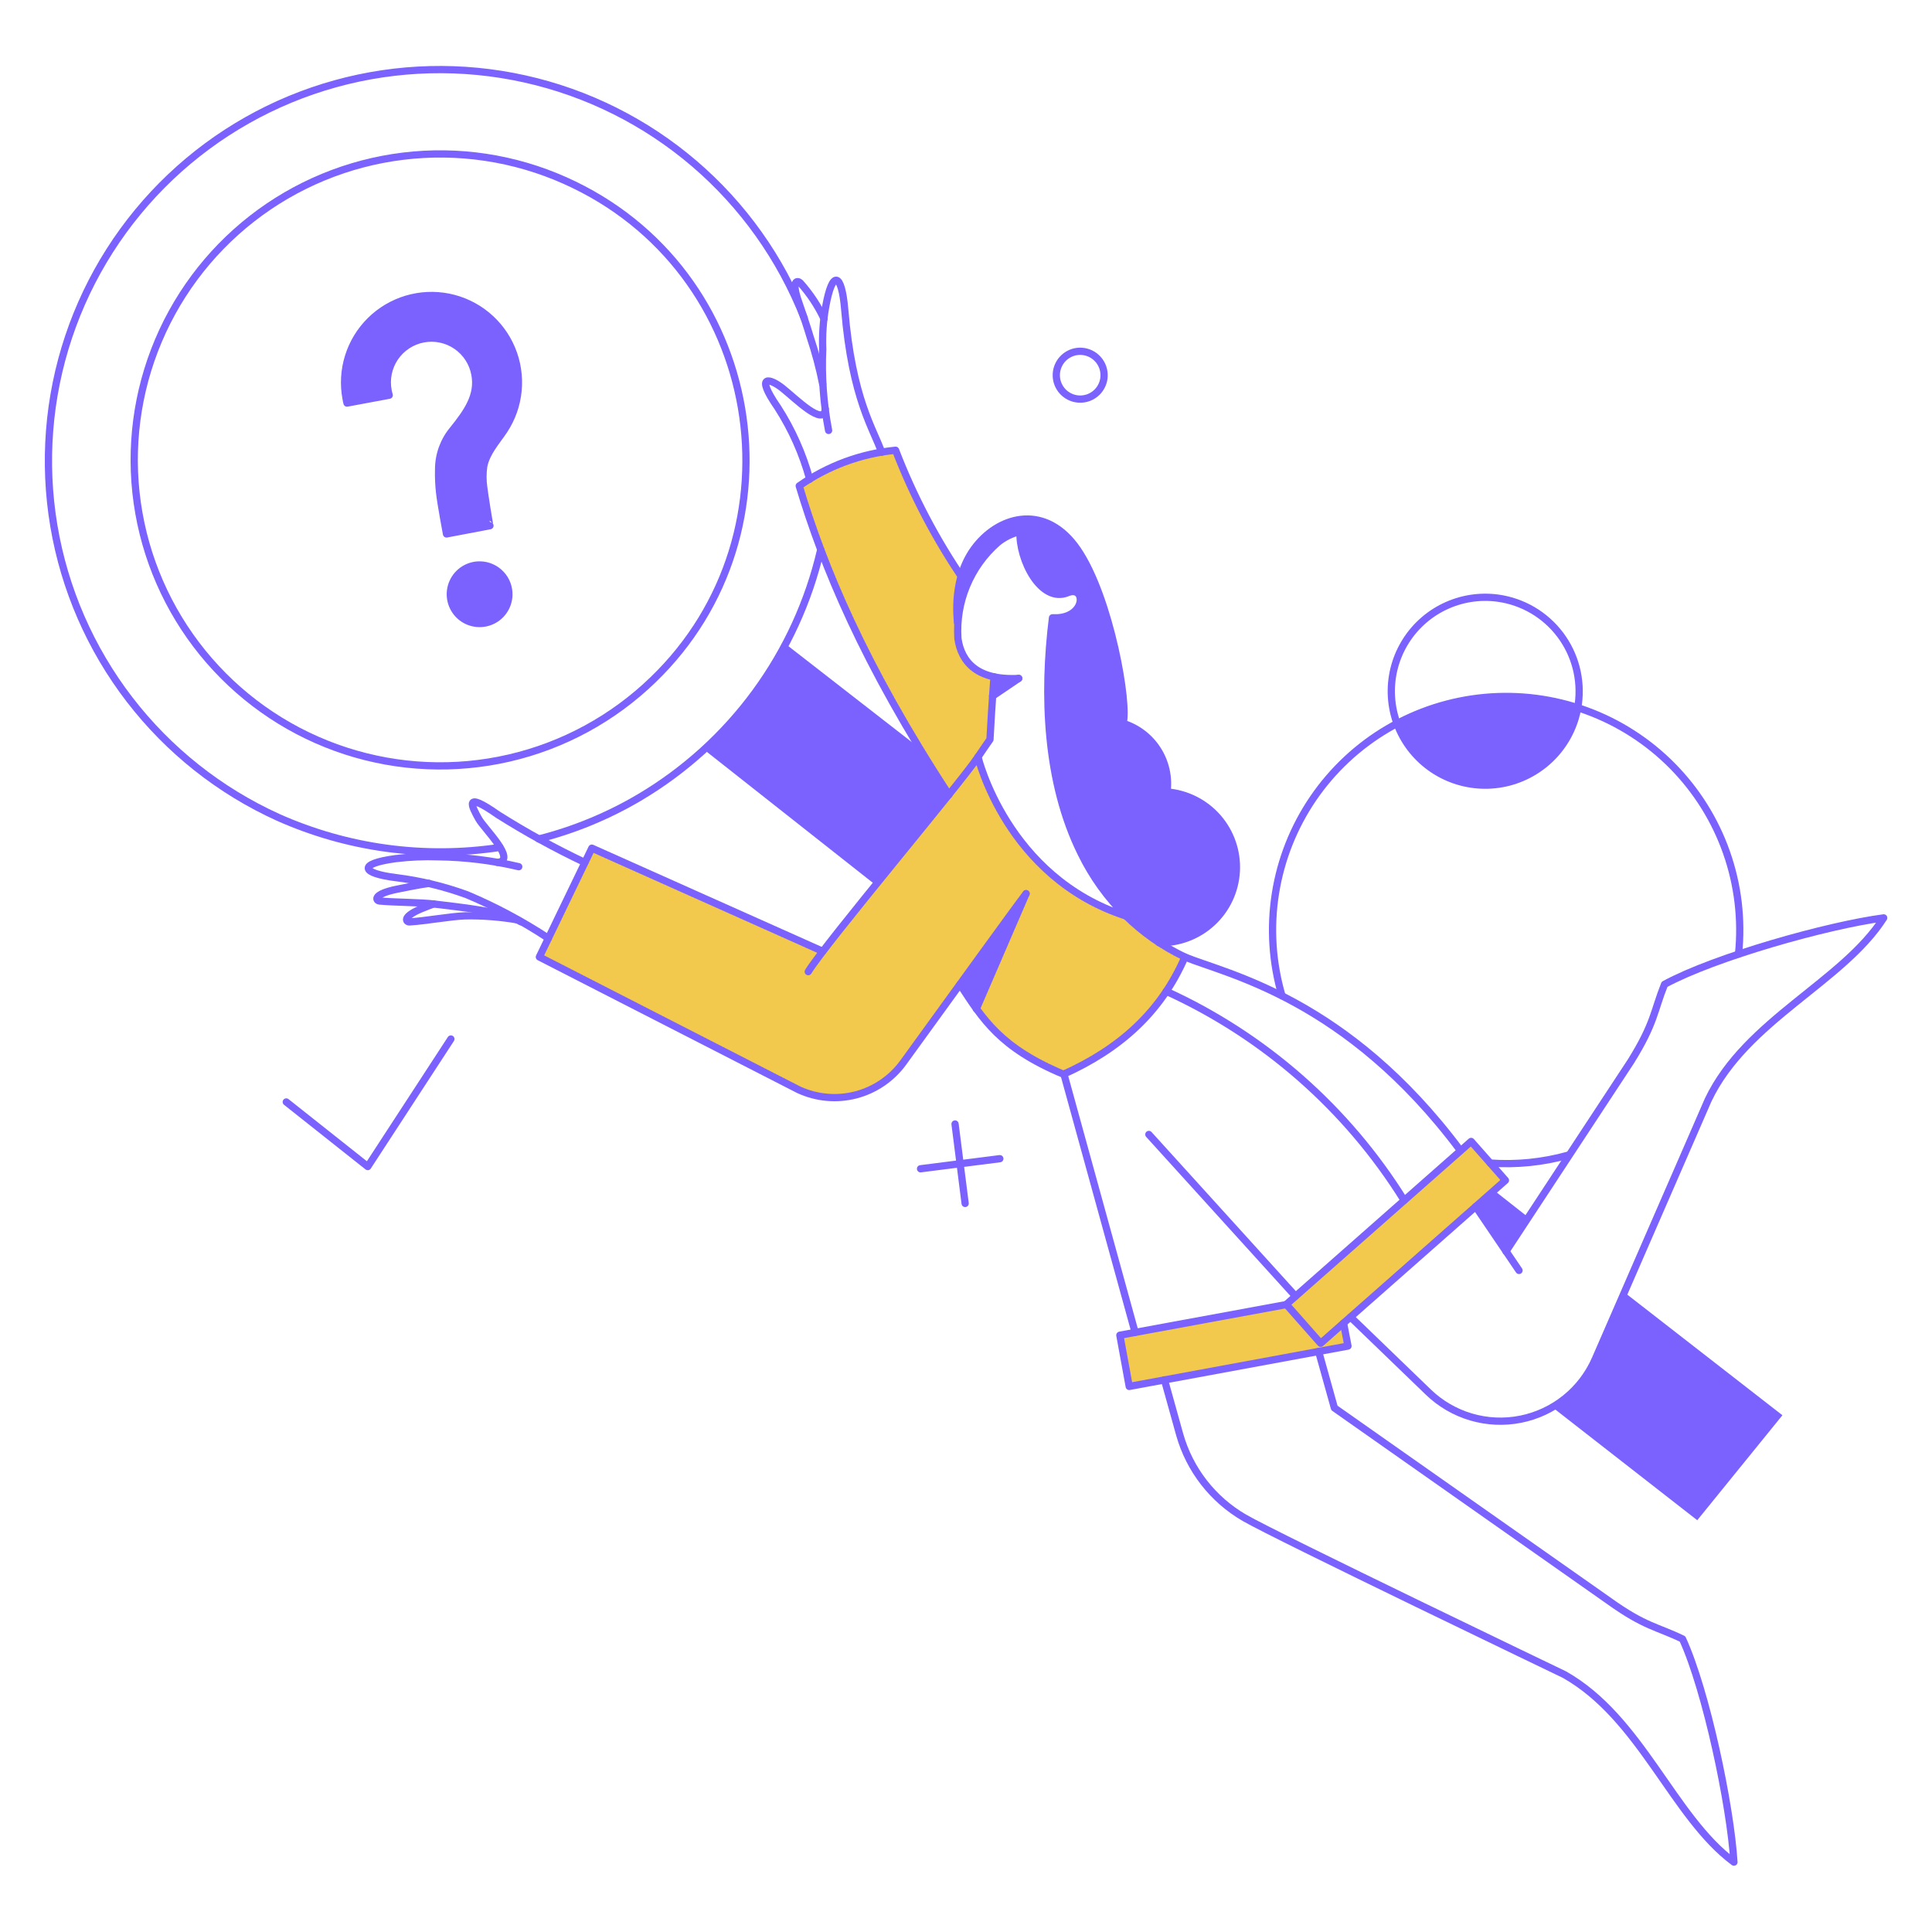 <svg width="185" height="185" viewBox="0 0 185 185" fill="none" xmlns="http://www.w3.org/2000/svg">
<path d="M107.83 87.717C96.391 84.027 93.648 72.48 93.648 72.48C94.039 71.92 94.418 71.361 94.773 70.815L95.143 64.858C89.167 63.206 92.559 55.93 92.559 55.93C89.819 51.925 87.532 47.629 85.74 43.119C82.422 43.442 79.244 44.616 76.513 46.528C78.797 54.152 82.654 63.566 90.851 76.108C87.324 80.511 81.567 87.473 78.793 91.093L56.686 81.196L51.647 91.618L76.46 104.324C78.174 105.125 80.114 105.305 81.946 104.829C83.777 104.355 85.386 103.256 86.495 101.723L91.926 94.236C94.105 97.576 95.775 100.317 101.823 102.848C108.257 99.953 111.044 96.446 113.457 91.618C111.368 90.655 109.465 89.335 107.83 87.717Z" fill="#F2C94C"/>
<path d="M108.129 132.759L107.232 127.855L128.18 123.99L129.076 128.892L108.129 132.759Z" fill="#F2C94C"/>
<path d="M126.459 128.629L123.172 124.904L140.869 109.298L144.155 113.023L126.459 128.629Z" fill="#F2C94C"/>
<path d="M144.207 119.824L146.351 116.573L143.047 113.972L141.308 115.536L144.207 119.824Z" fill="#7B62FF"/>
<path d="M155.561 123.765L152.786 130.147C151.949 132.092 150.507 133.714 148.673 134.772L162.522 145.57L170.677 135.518L155.561 123.765Z" fill="#7B62FF"/>
<path d="M140.957 75.117C143.265 75.439 145.608 74.853 147.492 73.483C149.377 72.113 150.657 70.065 151.062 67.77C148.217 66.855 145.219 66.519 142.243 66.782C139.267 67.044 136.374 67.9 133.734 69.299C134.302 70.83 135.273 72.178 136.545 73.203C137.816 74.227 139.341 74.888 140.957 75.117Z" fill="#7B62FF"/>
<path d="M88.006 71.602L75.213 61.655C73.373 65.554 70.712 69.008 67.41 71.78L83.875 84.767L90.87 76.103L88.006 71.602Z" fill="#7B62FF"/>
<path d="M98.269 85.59L91.945 94.308C92.39 95.125 92.908 95.901 93.492 96.626L98.269 85.59Z" fill="#7B62FF"/>
<path d="M95.036 66.68L97.548 64.906C96.752 64.958 95.953 64.941 95.159 64.853L95.036 66.68Z" fill="#7B62FF"/>
<path d="M111.748 75.837C111.933 74.42 111.611 72.983 110.84 71.781C110.068 70.578 108.897 69.687 107.531 69.264C107.706 68.762 107.76 68.226 107.689 67.7C106.529 59.23 104.772 54.01 101.872 51.023C99.904 48.966 95.88 49.301 93.49 52.305C91.116 55.314 91.713 59.283 91.697 59.612C91.938 56.656 93.318 53.908 95.546 51.95C96.169 51.438 96.903 51.077 97.689 50.895C97.566 53.568 99.693 57.802 102.259 56.748C103.975 56.047 104.181 59.153 100.8 59.153C99.886 66.481 100.167 74.878 103.542 81.718L104.087 82.754C105.745 85.775 108.116 88.345 110.994 90.241C112.905 90.341 114.777 89.678 116.199 88.398C117.621 87.117 118.476 85.324 118.577 83.413C118.677 81.502 118.013 79.63 116.733 78.208C115.452 76.786 113.659 75.931 111.748 75.831V75.837Z" fill="#7B62FF"/>
<path d="M46.005 54.098C45.45 54.082 44.904 54.231 44.434 54.526C43.964 54.821 43.592 55.249 43.366 55.755C43.139 56.262 43.068 56.824 43.16 57.37C43.253 57.917 43.506 58.425 43.887 58.828C44.268 59.231 44.76 59.512 45.301 59.636C45.842 59.759 46.407 59.719 46.925 59.522C47.444 59.324 47.892 58.977 48.213 58.524C48.534 58.072 48.713 57.535 48.729 56.98C48.749 56.237 48.474 55.516 47.963 54.975C47.453 54.435 46.748 54.119 46.005 54.098Z" fill="#7B62FF"/>
<path d="M48.289 41.199C49.04 40.06 49.498 38.754 49.626 37.396C49.753 36.038 49.544 34.67 49.019 33.412C48.493 32.153 47.666 31.043 46.611 30.179C45.556 29.315 44.305 28.723 42.968 28.456C41.63 28.189 40.248 28.255 38.942 28.647C37.636 29.039 36.446 29.746 35.477 30.706C34.508 31.666 33.79 32.849 33.386 34.152C32.982 35.454 32.904 36.836 33.158 38.176C33.179 38.318 33.209 38.459 33.246 38.597L37.288 37.843C37.245 37.704 37.21 37.563 37.183 37.421C37.076 36.873 37.078 36.31 37.189 35.763C37.3 35.216 37.519 34.696 37.832 34.234C38.145 33.772 38.546 33.377 39.013 33.071C39.48 32.764 40.002 32.553 40.551 32.45C41.099 32.347 41.663 32.353 42.209 32.469C42.755 32.585 43.273 32.807 43.732 33.124C44.192 33.441 44.584 33.845 44.887 34.314C45.19 34.783 45.396 35.307 45.495 35.857C45.865 37.874 44.769 39.423 43.404 41.129C42.507 42.198 42.016 43.548 42.016 44.943C42.021 47.026 42.27 49.102 42.756 51.128L46.919 50.338C46.472 48.474 46.277 46.559 46.339 44.644C46.602 43.308 47.569 42.288 48.289 41.199Z" fill="#7B62FF"/>
<path d="M92.295 55.556C89.641 51.676 87.447 47.501 85.757 43.114C82.439 43.436 79.26 44.612 76.531 46.528C78.816 54.154 82.664 63.557 90.868 76.104" stroke="#7B62FF" stroke-width="0.694" stroke-linecap="round" stroke-linejoin="round"/>
<path d="M79.343 41.216C78.85 38.652 78.661 36.039 78.781 33.431C78.728 32.084 78.821 30.734 79.058 29.407C79.706 25.765 80.593 26.12 80.886 29.635C81.603 38.245 83.661 41.093 84.417 43.307" stroke="#7B62FF" stroke-width="0.694" stroke-linecap="round" stroke-linejoin="round"/>
<path d="M78.903 30.514C78.313 29.271 77.55 28.119 76.635 27.091C76.358 26.825 75.71 26.798 76.512 29.025C76.684 29.5 77.372 31.555 77.584 32.294C78.078 33.766 78.477 35.269 78.779 36.792" stroke="#7B62FF" stroke-width="0.694" stroke-linecap="round" stroke-linejoin="round"/>
<path d="M79.027 39.16C78.904 40.9 76.217 38.209 74.949 37.191C73.809 36.276 72.174 35.694 74.475 39.019C75.838 41.141 76.869 43.458 77.533 45.891" stroke="#7B62FF" stroke-width="0.694" stroke-linecap="round" stroke-linejoin="round"/>
<path d="M145.455 121.652L141.309 115.536" stroke="#7B62FF" stroke-width="0.694" stroke-linecap="round" stroke-linejoin="round"/>
<path d="M95.183 64.808C95.183 64.808 94.988 67.243 94.795 70.81C94.408 71.355 94.039 71.9 93.653 72.475" stroke="#7B62FF" stroke-width="0.694" stroke-linecap="round" stroke-linejoin="round"/>
<path d="M97.549 64.959L95.044 66.659" stroke="#7B62FF" stroke-width="0.694" stroke-linecap="round" stroke-linejoin="round"/>
<path d="M124.051 124.113L110.009 108.63" stroke="#7B62FF" stroke-width="0.694" stroke-linecap="round" stroke-linejoin="round"/>
<path d="M98.252 85.573L93.49 96.609" stroke="#7B62FF" stroke-width="0.694" stroke-linecap="round" stroke-linejoin="round"/>
<path d="M134.454 114.938C128.999 106.17 121.076 99.207 111.679 94.922" stroke="#7B62FF" stroke-width="0.694" stroke-linecap="round" stroke-linejoin="round"/>
<path d="M108.694 127.586L101.872 102.83" stroke="#7B62FF" stroke-width="0.694" stroke-linecap="round" stroke-linejoin="round"/>
<path d="M128.654 126.695L129.076 128.892L108.129 132.759L107.232 127.855L123.172 124.921" stroke="#7B62FF" stroke-width="0.694" stroke-linecap="round" stroke-linejoin="round"/>
<path d="M110.976 90.265C112.858 90.315 114.686 89.628 116.07 88.351C117.454 87.074 118.284 85.307 118.385 83.426C118.486 81.546 117.849 79.7 116.609 78.282C115.37 76.864 113.625 75.986 111.748 75.835C111.933 74.418 111.612 72.982 110.84 71.779C110.068 70.576 108.897 69.685 107.531 69.262C108.1 67.613 106.341 57.248 103.173 52.621C100.2 48.279 95.854 49.296 93.472 52.303C91.09 55.31 91.695 59.281 91.68 59.611" stroke="#7B62FF" stroke-width="0.694" stroke-linecap="round" stroke-linejoin="round"/>
<path d="M144.208 119.824L156.176 101.618C158.46 97.945 158.372 96.785 159.391 94.255C164.172 91.654 175.015 88.596 180.375 87.893C176.438 94.044 167.212 97.681 163.574 105.308L152.767 130.123C152.127 131.592 151.142 132.885 149.895 133.891C148.648 134.896 147.175 135.586 145.603 135.898C144.031 136.211 142.408 136.138 140.87 135.686C139.332 135.234 137.927 134.416 136.774 133.304L129.323 126.116" stroke="#7B62FF" stroke-width="0.694" stroke-linecap="round" stroke-linejoin="round"/>
<path d="M126.459 128.628L123.172 124.904L140.869 109.298L144.155 113.023L126.459 128.628Z" stroke="#7B62FF" stroke-width="0.694" stroke-linecap="round" stroke-linejoin="round"/>
<path d="M47.638 82.585C49.553 82.391 46.368 79.354 45.845 78.422C45.137 77.16 44.387 75.697 47.69 78.018C50.366 79.707 53.142 81.233 56.002 82.587" stroke="#7B62FF" stroke-width="0.694" stroke-linecap="round" stroke-linejoin="round"/>
<path d="M111.503 132.126L112.961 137.363C113.912 140.728 116.137 143.59 119.165 145.341C122.188 147.099 149.796 160.349 149.796 160.349C157.16 164.512 160.165 173.952 166.035 178.31C165.701 172.915 163.381 161.879 161.114 156.943C158.695 155.768 157.517 155.763 154.155 153.358L127.776 134.818L126.265 129.405" stroke="#7B62FF" stroke-width="0.694" stroke-linecap="round" stroke-linejoin="round"/>
<path d="M98.252 85.573C97.251 86.873 91.249 95.179 86.495 101.741C85.385 103.272 83.776 104.369 81.945 104.844C80.114 105.318 78.175 105.14 76.46 104.34L51.647 91.636L56.672 81.215L78.779 91.091" stroke="#7B62FF" stroke-width="0.694" stroke-linecap="round" stroke-linejoin="round"/>
<path d="M107.83 87.717C109.476 89.329 111.379 90.655 113.462 91.64C111.131 97.005 107.143 100.478 101.837 102.866C95.772 100.326 94.111 97.611 91.922 94.257" stroke="#7B62FF" stroke-width="0.694" stroke-linecap="round" stroke-linejoin="round"/>
<path d="M139.85 110.177C128.963 95.584 117.426 93.274 113.462 91.64" stroke="#7B62FF" stroke-width="0.694" stroke-linecap="round" stroke-linejoin="round"/>
<path d="M93.648 72.48C93.648 72.48 96.39 84.026 107.83 87.717C106.066 85.977 104.61 83.951 103.524 81.724C100.141 74.892 99.868 66.487 100.782 59.159H101.239C104.014 59.001 103.963 56.047 102.241 56.754C99.674 57.806 97.549 53.573 97.673 50.903C96.887 51.085 96.154 51.446 95.528 51.956C94.229 53.094 93.209 54.517 92.551 56.114C91.891 57.71 91.61 59.438 91.728 61.161C92.055 63.395 93.593 65.18 97.549 64.962" stroke="#7B62FF" stroke-width="0.694" stroke-linecap="round" stroke-linejoin="round"/>
<path d="M93.648 72.48C91.996 74.978 79.114 90.248 77.392 93.042" stroke="#7B62FF" stroke-width="0.694" stroke-linecap="round" stroke-linejoin="round"/>
<path d="M41.084 84.588C40.24 84.694 38.501 85.046 37.991 85.151C35.672 85.628 35.971 86.24 36.34 86.276C37.833 86.417 40.258 86.4 41.646 86.574C43.878 86.856 48.184 87.26 49.871 88.262" stroke="#7B62FF" stroke-width="0.694" stroke-linecap="round" stroke-linejoin="round"/>
<path d="M41.523 86.557C41.153 86.698 40.82 86.82 40.662 86.891C38.448 87.734 38.853 88.301 39.221 88.278C40.716 88.19 43.106 87.752 44.511 87.698C46.201 87.667 47.89 87.796 49.555 88.085" stroke="#7B62FF" stroke-width="0.694" stroke-linecap="round" stroke-linejoin="round"/>
<path d="M105.721 36.067C105.693 36.519 105.532 36.953 105.258 37.313C104.984 37.674 104.609 37.945 104.181 38.092C103.753 38.239 103.29 38.256 102.853 38.141C102.414 38.025 102.021 37.783 101.72 37.443C101.421 37.104 101.228 36.684 101.167 36.235C101.106 35.786 101.18 35.329 101.379 34.922C101.577 34.516 101.893 34.177 102.284 33.949C102.675 33.721 103.125 33.614 103.577 33.642C104.182 33.681 104.747 33.958 105.149 34.413C105.551 34.867 105.756 35.462 105.721 36.067Z" stroke="#7B62FF" stroke-width="0.694" stroke-linecap="round" stroke-linejoin="round"/>
<path d="M166.474 91.355C166.814 88.07 166.421 84.751 165.325 81.636C164.23 78.521 162.458 75.687 160.138 73.338C157.817 70.988 155.005 69.182 151.903 68.048C148.802 66.914 145.488 66.481 142.199 66.78C138.911 67.079 135.729 68.102 132.883 69.776C130.036 71.45 127.596 73.734 125.736 76.463C123.877 79.192 122.646 82.298 122.129 85.56C121.612 88.821 121.825 92.157 122.75 95.327" stroke="#7B62FF" stroke-width="0.694" stroke-linecap="round" stroke-linejoin="round"/>
<path d="M142.696 111.37C145.211 111.549 147.737 111.292 150.165 110.614" stroke="#7B62FF" stroke-width="0.694" stroke-linecap="round" stroke-linejoin="round"/>
<path d="M143.452 57.279C141.69 57.035 139.896 57.32 138.295 58.096C136.695 58.872 135.361 60.105 134.461 61.639C133.561 63.173 133.136 64.939 133.24 66.715C133.344 68.49 133.972 70.195 135.045 71.614C136.117 73.033 137.586 74.102 139.265 74.686C140.945 75.27 142.761 75.344 144.482 74.896C146.204 74.449 147.753 73.502 148.937 72.174C150.12 70.846 150.883 69.198 151.129 67.436C151.456 65.071 150.832 62.674 149.392 60.769C147.953 58.865 145.816 57.609 143.452 57.279Z" stroke="#7B62FF" stroke-width="0.694" stroke-linecap="round" stroke-linejoin="round"/>
<path d="M77.005 30.461C74.764 24.744 71.153 19.666 66.489 15.672C61.825 11.679 56.252 8.892 50.258 7.558C44.264 6.223 38.035 6.382 32.117 8.02C26.2 9.658 20.775 12.725 16.32 16.951C11.866 21.177 8.518 26.433 6.571 32.256C4.624 38.08 4.138 44.292 5.156 50.347C6.173 56.403 8.662 62.115 12.405 66.983C16.148 71.85 21.03 75.724 26.621 78.262C33.282 81.234 40.656 82.234 47.868 81.145" stroke="#7B62FF" stroke-width="0.694" stroke-linecap="round" stroke-linejoin="round"/>
<path d="M78.587 52.639C77.448 57.562 75.323 62.204 72.338 66.282C69.354 70.36 65.573 73.79 61.224 76.364C58.219 78.138 54.976 79.476 51.594 80.336" stroke="#7B62FF" stroke-width="0.694" stroke-linecap="round" stroke-linejoin="round"/>
<path d="M54.089 17.281C49.231 15.114 43.876 14.31 38.596 14.956C33.317 15.601 28.312 17.672 24.12 20.945C19.928 24.218 16.706 28.571 14.799 33.536C12.893 38.502 12.374 43.892 13.298 49.13C14.222 54.368 16.554 59.255 20.045 63.269C23.535 67.282 28.052 70.269 33.111 71.91C38.171 73.551 43.581 73.784 48.763 72.585C53.944 71.385 58.702 68.797 62.525 65.099C77.246 50.929 73.229 25.807 54.089 17.281Z" stroke="#7B62FF" stroke-width="0.694" stroke-linecap="round" stroke-linejoin="round"/>
<path d="M27.412 105.519L35.215 111.705L43.175 99.491" stroke="#7B62FF" stroke-width="0.694" stroke-linecap="round" stroke-linejoin="round"/>
<path d="M95.74 110.95L88.147 111.916" stroke="#7B62FF" stroke-width="0.694" stroke-linecap="round" stroke-linejoin="round"/>
<path d="M92.418 115.237L91.451 107.628" stroke="#7B62FF" stroke-width="0.694" stroke-linecap="round" stroke-linejoin="round"/>
<path d="M48.729 56.98C48.713 57.534 48.534 58.072 48.213 58.524C47.892 58.977 47.444 59.324 46.925 59.521C46.407 59.719 45.842 59.759 45.301 59.635C44.76 59.512 44.268 59.231 43.887 58.828C43.506 58.424 43.253 57.917 43.16 57.37C43.068 56.823 43.139 56.261 43.366 55.755C43.592 55.249 43.964 54.821 44.434 54.526C44.904 54.231 45.45 54.082 46.005 54.098C46.748 54.12 47.451 54.437 47.962 54.977C48.472 55.517 48.748 56.237 48.729 56.98Z" stroke="#7B62FF" stroke-width="0.694" stroke-linecap="round" stroke-linejoin="round"/>
<path d="M48.272 41.199C49.022 40.06 49.481 38.754 49.608 37.396C49.735 36.038 49.527 34.67 49.001 33.412C48.476 32.153 47.649 31.043 46.594 30.179C45.539 29.315 44.288 28.723 42.95 28.456C41.613 28.189 40.23 28.255 38.924 28.647C37.618 29.039 36.429 29.746 35.46 30.706C34.491 31.666 33.773 32.849 33.369 34.152C32.964 35.454 32.886 36.836 33.141 38.176C33.162 38.318 33.191 38.459 33.229 38.597L37.271 37.843C37.227 37.705 37.192 37.564 37.166 37.421C37.058 36.873 37.06 36.31 37.172 35.763C37.283 35.216 37.501 34.696 37.815 34.234C38.128 33.772 38.529 33.377 38.996 33.071C39.462 32.764 39.985 32.553 40.533 32.45C41.082 32.347 41.646 32.353 42.192 32.469C42.738 32.585 43.255 32.807 43.715 33.124C44.175 33.441 44.567 33.845 44.87 34.314C45.172 34.783 45.379 35.307 45.478 35.857C45.848 37.874 44.752 39.423 43.386 41.129C42.49 42.198 41.999 43.548 41.999 44.943C41.979 45.693 42.012 46.443 42.097 47.188C42.2 48.168 42.755 51.128 42.755 51.128L46.917 50.338C46.864 50.338 46.355 47.034 46.319 46.665C46.223 45.995 46.223 45.315 46.319 44.644C46.585 43.308 47.552 42.288 48.272 41.199Z" stroke="#7B62FF" stroke-width="0.694" stroke-linecap="round" stroke-linejoin="round"/>
<path d="M52.507 89.843C50.046 88.218 47.44 86.825 44.722 85.681C42.54 84.883 40.275 84.335 37.969 84.046C34.577 83.63 34.19 82.717 37.882 82.219C39.24 82.054 40.609 81.995 41.977 82.043C44.569 82.076 47.151 82.395 49.674 82.992" stroke="#7B62FF" stroke-width="0.694" stroke-linecap="round" stroke-linejoin="round"/>
</svg>
